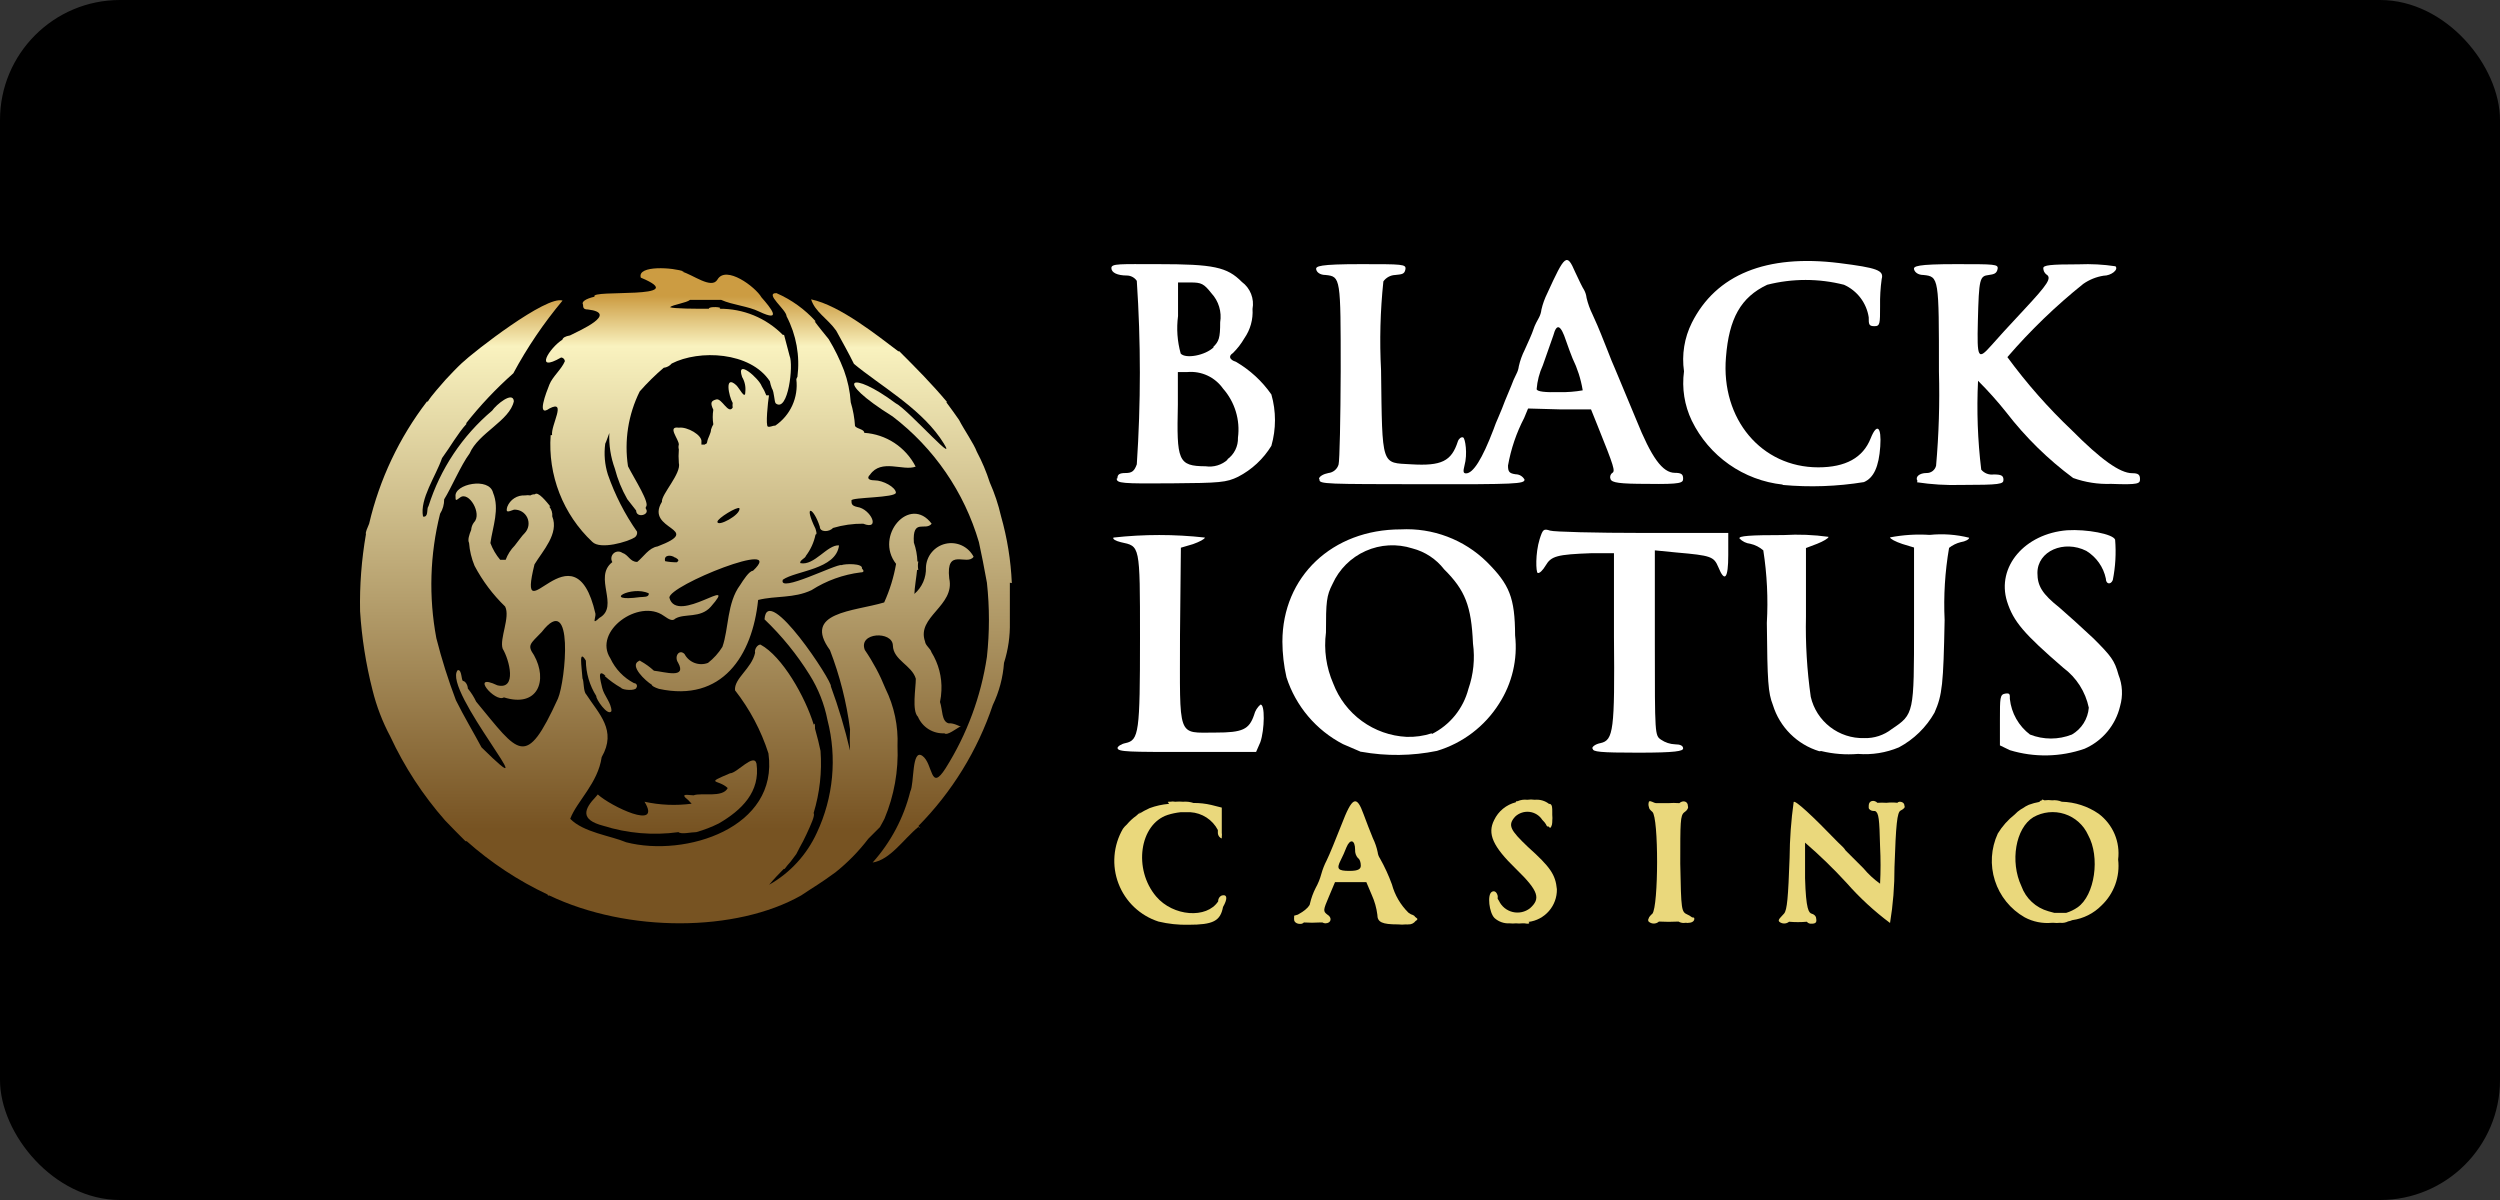 <svg width="125" height="60" viewBox="0 0 125 60" fill="none" xmlns="http://www.w3.org/2000/svg">
<rect x="0" y="0" width="125" height="60" fill="#333333" stroke="none"/>
<rect width="125" height="60" rx="6" fill="black"/>
<path d="M68.04 37.589L67.151 37.207C65.805 36.509 64.789 35.308 64.324 33.865C64.191 33.282 64.123 32.685 64.12 32.087C64.12 28.825 66.618 26.469 70.04 26.469C70.831 26.428 71.621 26.551 72.362 26.831C73.103 27.111 73.777 27.541 74.342 28.096C75.471 29.225 75.747 29.874 75.755 31.767C75.89 32.963 75.607 34.169 74.956 35.18C74.238 36.319 73.133 37.159 71.844 37.545C70.599 37.799 69.317 37.814 68.067 37.589H68.04ZM71.596 36.7C72.042 36.477 72.436 36.161 72.75 35.773C73.064 35.385 73.292 34.934 73.418 34.452C73.674 33.722 73.753 32.942 73.649 32.176C73.569 30.3 73.258 29.509 72.209 28.469C71.81 27.952 71.25 27.583 70.618 27.42C69.85 27.175 69.019 27.22 68.283 27.548C67.547 27.876 66.957 28.463 66.627 29.198C66.324 29.785 66.298 30.087 66.298 31.625C66.186 32.492 66.312 33.374 66.662 34.176C66.948 34.928 67.446 35.581 68.096 36.054C68.747 36.528 69.521 36.802 70.324 36.843C70.752 36.858 71.18 36.798 71.587 36.665L71.596 36.7Z" fill="white"/>
<path d="M90.965 37.562C90.418 37.396 89.921 37.098 89.517 36.696C89.112 36.293 88.813 35.797 88.645 35.251C88.405 34.638 88.369 34.087 88.342 31.145C88.411 29.933 88.352 28.717 88.165 27.518C87.979 27.356 87.756 27.243 87.516 27.189C87.309 27.166 87.118 27.072 86.973 26.922C86.929 26.798 87.471 26.753 89.187 26.753C89.935 26.709 90.685 26.739 91.427 26.842C91.427 26.913 91.169 27.065 90.858 27.189L90.298 27.402V30.834C90.269 32.174 90.349 33.515 90.538 34.842C90.677 35.441 91.018 35.973 91.504 36.348C91.99 36.724 92.591 36.921 93.205 36.905C93.706 36.922 94.197 36.761 94.591 36.451C95.702 35.705 95.702 35.687 95.702 31.26V27.376L95.116 27.198C94.769 27.082 94.502 26.94 94.502 26.869C95.155 26.744 95.821 26.702 96.485 26.745C97.146 26.677 97.813 26.725 98.458 26.887C98.458 26.967 98.271 27.073 98.031 27.109C97.821 27.162 97.624 27.259 97.454 27.393C97.249 28.585 97.174 29.795 97.231 31.002C97.169 34.22 97.116 34.745 96.725 35.633C96.309 36.368 95.692 36.97 94.947 37.367C94.301 37.638 93.6 37.751 92.902 37.696C92.285 37.747 91.664 37.699 91.062 37.553L90.965 37.562Z" fill="white"/>
<path d="M100.493 37.509L99.996 37.269V35.998C99.996 34.896 99.996 34.727 100.253 34.682C100.511 34.638 100.493 34.727 100.493 34.949C100.531 35.298 100.639 35.636 100.812 35.942C100.985 36.247 101.218 36.514 101.498 36.727C102.172 36.993 102.922 36.993 103.596 36.727C103.834 36.588 104.036 36.394 104.183 36.16C104.33 35.926 104.418 35.66 104.44 35.385C104.274 34.588 103.822 33.879 103.169 33.393C101.196 31.687 100.671 31.082 100.351 30.069C99.818 28.336 101.24 26.682 103.356 26.513C104.333 26.451 105.658 26.7 105.756 26.985C105.812 27.659 105.773 28.338 105.64 29.002C105.542 29.251 105.293 29.216 105.293 28.931C105.234 28.645 105.116 28.375 104.948 28.137C104.78 27.898 104.565 27.697 104.316 27.544C103.204 26.985 101.871 27.544 101.871 28.647C101.871 29.296 102.111 29.696 102.973 30.38C103.338 30.691 104.102 31.385 104.671 31.918C105.56 32.807 105.729 33.02 105.925 33.74C106.125 34.238 106.154 34.789 106.005 35.305C105.895 35.774 105.677 36.212 105.368 36.582C105.06 36.952 104.669 37.245 104.227 37.438C103.021 37.856 101.714 37.881 100.493 37.509Z" fill="white"/>
<path d="M55.871 37.42C55.871 37.322 56.057 37.198 56.28 37.154C56.946 37.011 57 36.62 57 31.9C57 27.18 57 27.323 56.04 27.109C55.782 27.047 55.613 26.949 55.675 26.878C57.194 26.709 58.726 26.709 60.244 26.878C60.244 26.949 59.977 27.091 59.649 27.207L59.044 27.385L59 31.767C59 36.985 58.831 36.629 60.778 36.629C62.129 36.629 62.458 36.478 62.706 35.74C62.756 35.544 62.865 35.367 63.017 35.234C63.258 35.163 63.231 36.496 63.017 37.109L62.804 37.598H59.346C56.502 37.598 55.88 37.598 55.88 37.403L55.871 37.42Z" fill="white"/>
<path d="M79.613 37.42C79.613 37.322 79.791 37.198 80.031 37.154C80.671 37.011 80.742 36.514 80.698 31.82V27.66H79.569C77.862 27.722 77.56 27.802 77.284 28.273C77.142 28.514 76.973 28.682 76.884 28.647C76.796 28.611 76.76 27.678 76.982 26.958C77.142 26.46 77.178 26.425 77.507 26.531C77.702 26.593 79.791 26.647 82.147 26.647H86.413V27.749C86.413 28.931 86.236 29.145 85.915 28.354C85.693 27.829 85.56 27.776 83.827 27.625L82.742 27.518V32.176C82.742 36.763 82.742 36.771 83.053 36.985C83.261 37.127 83.504 37.207 83.755 37.216C84.013 37.216 84.156 37.287 84.156 37.42C84.156 37.554 83.809 37.634 81.898 37.634C79.987 37.634 79.64 37.589 79.64 37.438L79.613 37.42Z" fill="white"/>
<path d="M89.133 24.229C88.168 24.124 87.245 23.777 86.451 23.219C85.657 22.661 85.017 21.91 84.591 21.038C84.222 20.27 84.086 19.411 84.2 18.567C84.081 17.737 84.217 16.89 84.591 16.14C85.8 13.731 88.316 12.7 91.96 13.153C93.862 13.393 94.209 13.518 94.084 13.953C94.022 14.398 93.996 14.847 94.004 15.296C94.004 16.184 94.004 16.309 93.72 16.309C93.436 16.309 93.436 16.211 93.436 15.864C93.382 15.512 93.241 15.178 93.025 14.894C92.809 14.61 92.525 14.384 92.2 14.238C90.94 13.918 89.62 13.918 88.36 14.238C87.044 14.86 86.449 15.918 86.298 17.865C86.04 20.958 88.076 23.367 90.911 23.367C92.28 23.367 93.151 22.887 93.533 21.918C93.844 21.136 94.084 21.322 94.013 22.327C93.942 23.331 93.693 23.891 93.195 24.105C91.853 24.323 90.488 24.371 89.133 24.247V24.229Z" fill="white"/>
<path d="M55.871 23.918C55.871 23.723 55.969 23.651 56.28 23.651C56.591 23.651 56.715 23.562 56.84 23.216C57.044 20.162 57.044 17.097 56.84 14.043C56.786 13.962 56.713 13.896 56.628 13.85C56.543 13.803 56.448 13.778 56.351 13.776C55.871 13.776 55.569 13.634 55.569 13.402C55.569 13.171 56.004 13.207 57.898 13.207C60.68 13.207 61.355 13.349 62.093 14.096C62.3 14.248 62.459 14.456 62.554 14.695C62.648 14.934 62.673 15.194 62.626 15.447C62.661 15.968 62.517 16.486 62.218 16.914C62.062 17.184 61.87 17.432 61.649 17.651C61.409 17.802 61.471 17.989 61.791 18.087C62.496 18.496 63.103 19.054 63.569 19.723C63.809 20.562 63.809 21.452 63.569 22.291C63.166 22.949 62.592 23.484 61.906 23.838C61.32 24.122 61.017 24.149 58.555 24.167C56.093 24.185 55.835 24.167 55.835 23.927L55.871 23.918ZM61.355 22.976C61.53 22.853 61.67 22.689 61.765 22.498C61.86 22.307 61.905 22.096 61.898 21.883C61.956 21.444 61.919 20.998 61.79 20.575C61.662 20.152 61.444 19.761 61.151 19.429C60.953 19.148 60.684 18.923 60.373 18.778C60.06 18.633 59.716 18.573 59.373 18.602H58.893V20.229C58.831 23.038 58.893 23.305 60.28 23.314C60.478 23.343 60.681 23.329 60.873 23.27C61.066 23.212 61.242 23.111 61.391 22.976H61.355ZM60.653 17.358C60.946 17.074 61.009 16.905 61.009 16.114C61.051 15.855 61.034 15.59 60.958 15.339C60.883 15.088 60.751 14.857 60.573 14.665C60.191 14.185 60.075 14.123 59.524 14.123H58.902V15.803C58.819 16.43 58.865 17.068 59.035 17.678C59.275 17.954 60.262 17.776 60.689 17.358H60.653Z" fill="white"/>
<path d="M65.951 23.945C65.951 23.82 66.182 23.696 66.422 23.651C66.539 23.638 66.65 23.591 66.74 23.515C66.83 23.439 66.896 23.338 66.929 23.225C66.982 23.029 67.026 20.922 67.035 18.558C67.035 13.873 67.035 13.829 66.28 13.749C66.004 13.749 65.835 13.616 65.809 13.465C65.782 13.313 65.951 13.207 68.04 13.207C70.129 13.207 70.315 13.207 70.271 13.465C70.227 13.722 70.075 13.713 69.764 13.749C69.647 13.753 69.532 13.784 69.429 13.84C69.326 13.895 69.237 13.974 69.169 14.069C69.013 15.545 68.974 17.031 69.053 18.514C69.115 23.385 69.053 23.127 70.564 23.216C72.075 23.305 72.573 23.065 72.893 22.069C72.938 21.936 73.062 21.829 73.16 21.874C73.258 21.918 73.391 22.683 73.222 23.287C73.151 23.571 73.16 23.669 73.302 23.669C73.658 23.669 74.111 22.949 74.671 21.483C74.724 21.323 74.84 21.029 74.938 20.816C75.035 20.602 75.169 20.256 75.249 20.043L75.56 19.296C75.633 19.092 75.719 18.893 75.818 18.7C75.883 18.579 75.925 18.446 75.942 18.309C76.006 18.026 76.105 17.751 76.236 17.491C76.404 17.118 76.609 16.674 76.671 16.469C76.733 16.265 76.876 16.007 76.947 15.882C77.013 15.758 77.055 15.623 77.071 15.482C77.136 15.199 77.235 14.925 77.364 14.665C78.253 12.718 78.342 12.638 78.76 13.607C78.929 13.971 79.133 14.398 79.204 14.496C79.271 14.62 79.313 14.756 79.329 14.896C79.396 15.178 79.494 15.453 79.622 15.713C79.791 16.078 79.978 16.514 80.049 16.7C80.316 17.358 80.458 17.731 80.582 18.042C80.653 18.211 80.813 18.576 80.92 18.842C81.027 19.109 81.427 20.069 81.809 20.976C82.573 22.878 83.124 23.642 83.747 23.642C84.067 23.642 84.156 23.714 84.156 23.927C84.156 24.14 84.084 24.22 82.378 24.194C80.947 24.194 80.6 24.131 80.529 23.962C80.505 23.909 80.5 23.849 80.514 23.793C80.529 23.736 80.562 23.686 80.609 23.651C80.769 23.554 80.724 23.385 79.862 21.242L79.551 20.469H77.987L76.404 20.425L76.209 20.896C75.82 21.644 75.547 22.448 75.4 23.278C75.4 23.598 75.471 23.669 75.782 23.714C75.873 23.714 75.963 23.739 76.041 23.786C76.119 23.833 76.183 23.9 76.227 23.98C76.227 24.194 75.8 24.22 71.098 24.211C66.395 24.203 65.933 24.211 65.978 23.98L65.951 23.945ZM79.133 19.5C79.042 18.951 78.871 18.418 78.627 17.918C78.555 17.758 78.413 17.349 78.298 17.029C78.04 16.247 77.835 16.14 77.667 16.771C77.578 17.029 77.356 17.66 77.142 18.265C76.969 18.643 76.864 19.049 76.831 19.465C76.876 19.58 77.24 19.625 77.987 19.607C78.371 19.615 78.755 19.585 79.133 19.518V19.5Z" fill="white"/>
<path d="M95.871 24.043C95.747 23.847 95.969 23.651 96.324 23.651C96.434 23.655 96.541 23.62 96.629 23.554C96.716 23.488 96.778 23.393 96.804 23.287C96.942 21.724 96.99 20.154 96.947 18.585C96.947 13.883 96.947 13.829 96.173 13.749C95.907 13.749 95.738 13.616 95.702 13.465C95.667 13.314 95.835 13.207 97.791 13.207C99.747 13.207 99.924 13.207 99.88 13.447C99.835 13.687 99.684 13.714 99.444 13.749C98.982 13.803 98.947 13.918 98.893 16.069C98.849 17.909 98.893 18.034 99.569 17.269C99.782 17.02 100.52 16.211 101.196 15.491C102.404 14.194 102.609 13.891 102.307 13.714C102.263 13.676 102.228 13.63 102.203 13.578C102.179 13.526 102.166 13.469 102.164 13.411C102.164 13.26 102.493 13.216 103.942 13.216C104.554 13.19 105.168 13.222 105.773 13.314C105.942 13.482 105.56 13.785 105.178 13.785C104.813 13.843 104.467 13.983 104.164 14.194C102.789 15.295 101.519 16.521 100.369 17.856C101.333 19.171 102.413 20.396 103.596 21.518C105.036 22.967 105.996 23.66 106.609 23.66C106.911 23.66 107 23.731 107 23.954C107 24.176 106.947 24.247 105.56 24.194C104.913 24.218 104.267 24.118 103.658 23.9C102.398 22.966 101.273 21.862 100.316 20.62C99.875 20.066 99.403 19.538 98.902 19.038C98.83 20.521 98.883 22.008 99.062 23.483C99.137 23.572 99.233 23.641 99.342 23.683C99.451 23.725 99.569 23.739 99.684 23.723C100.058 23.723 100.173 23.776 100.173 23.989C100.173 24.203 100.031 24.247 98.04 24.247C97.308 24.268 96.577 24.223 95.853 24.114L95.871 24.043Z" fill="white"/>
<path d="M84.573 45.847C84.514 45.8 84.448 45.761 84.378 45.731C84.067 45.589 84.058 45.536 84.013 43.189C84.013 41.1 84.013 40.78 84.209 40.62C84.254 40.589 84.296 40.553 84.333 40.514C84.396 40.434 84.422 40.371 84.396 40.309C84.396 40.042 84.129 40.007 83.969 40.158C83.78 40.143 83.589 40.143 83.4 40.158C83.16 40.158 82.965 40.158 82.822 40.158C82.68 40.158 82.529 40.007 82.449 40.078C82.414 40.17 82.414 40.271 82.449 40.363C82.449 40.425 82.502 40.496 82.618 40.594C82.938 40.86 82.929 45.314 82.618 45.687C82.575 45.721 82.536 45.76 82.502 45.803C82.467 45.837 82.443 45.88 82.431 45.927C82.416 45.949 82.408 45.976 82.408 46.003C82.408 46.03 82.416 46.056 82.431 46.078C82.502 46.142 82.594 46.178 82.689 46.178C82.784 46.178 82.876 46.142 82.947 46.078C83.272 46.096 83.599 46.096 83.924 46.078C84.029 46.14 84.152 46.163 84.271 46.14H84.316C84.353 46.151 84.393 46.151 84.431 46.14C84.591 46.14 84.716 46.06 84.716 45.945C84.716 45.829 84.636 45.909 84.573 45.847Z" fill="#EAD87C"/>
<path d="M61.204 44.763H61.151C61.062 44.763 60.947 44.843 60.911 45.003C60.912 45.023 60.912 45.044 60.911 45.065C60.333 45.954 58.653 45.82 57.809 44.825C56.653 43.465 56.973 41.207 58.386 40.745C58.595 40.679 58.809 40.635 59.026 40.611H59.524C59.81 40.629 60.086 40.721 60.325 40.876C60.565 41.032 60.761 41.247 60.893 41.5V41.545C60.889 41.577 60.889 41.61 60.893 41.643C60.893 41.794 61.018 41.918 61.089 41.918C61.089 41.918 61.089 41.918 61.089 41.838C61.1 41.773 61.1 41.707 61.089 41.643C61.089 41.643 61.089 41.643 61.089 41.589C61.089 41.536 61.089 41.314 61.089 41.145V40.38L60.564 40.247C60.273 40.179 59.974 40.146 59.675 40.149C59.507 40.093 59.328 40.072 59.151 40.087C59.021 40.075 58.89 40.075 58.76 40.087C58.678 40.07 58.593 40.07 58.511 40.087C58.386 40.087 58.36 40.087 58.431 40.149C58.502 40.212 58.431 40.149 58.431 40.194C58.106 40.223 57.786 40.294 57.48 40.407C57.292 40.492 57.111 40.59 56.938 40.7L57.062 40.567L56.813 40.789C56.638 40.913 56.48 41.06 56.342 41.225C56.269 41.288 56.203 41.36 56.147 41.438C55.907 41.85 55.763 42.311 55.725 42.786C55.686 43.261 55.755 43.738 55.926 44.183C56.096 44.628 56.364 45.03 56.71 45.358C57.056 45.685 57.471 45.932 57.924 46.078C58.413 46.195 58.915 46.249 59.418 46.238C60.662 46.238 61.018 46.051 61.151 45.349C61.382 44.949 61.338 44.772 61.204 44.763Z" fill="#EAD87C"/>
<path d="M70.76 45.847C70.76 45.847 70.76 45.847 70.707 45.785C70.657 45.754 70.603 45.73 70.547 45.714L70.422 45.634C70.026 45.244 69.741 44.756 69.596 44.22C69.433 43.772 69.234 43.338 69 42.923C68.936 42.83 68.896 42.723 68.884 42.611C68.834 42.368 68.753 42.133 68.644 41.909C68.52 41.598 68.307 41.074 68.182 40.718C67.827 39.731 67.613 39.829 67.071 41.243C66.796 41.936 66.475 42.736 66.333 43.02C66.221 43.236 66.132 43.462 66.067 43.696C66.001 43.941 65.906 44.177 65.782 44.398C65.656 44.647 65.561 44.909 65.498 45.18C65.498 45.278 65.329 45.456 65.115 45.598L64.893 45.731L64.707 45.785C64.707 45.785 64.707 45.785 64.707 45.865C64.702 45.906 64.702 45.948 64.707 45.989C64.707 46.096 64.831 46.194 64.991 46.194C65.028 46.199 65.066 46.195 65.102 46.182C65.137 46.17 65.169 46.15 65.195 46.123C65.465 46.14 65.735 46.14 66.004 46.123H66.12C66.163 46.148 66.212 46.163 66.262 46.167C66.573 46.167 66.618 45.874 66.369 45.731C66.147 45.563 66.156 45.509 66.44 44.843L66.751 44.105H68.316L68.591 44.754C68.731 45.064 68.824 45.394 68.867 45.731C68.867 46.114 69.107 46.22 69.898 46.22C70.034 46.234 70.171 46.234 70.307 46.22C70.339 46.228 70.372 46.228 70.404 46.22C70.476 46.226 70.547 46.213 70.613 46.184C70.678 46.154 70.735 46.109 70.778 46.051C70.867 45.998 70.893 45.954 70.849 45.918L70.76 45.847ZM67.48 43.545C66.893 43.545 66.813 43.447 67.035 43.011C67.141 42.803 67.236 42.59 67.32 42.371C67.507 41.918 67.755 41.989 67.755 42.487C67.746 42.64 67.797 42.79 67.898 42.905C67.987 42.949 68.04 43.118 68.04 43.278C68.04 43.438 67.942 43.545 67.48 43.545Z" fill="#EAD87C"/>
<path d="M76.395 42.345C75.507 41.5 75.373 41.26 75.755 40.834C75.85 40.743 75.963 40.675 76.088 40.634C76.212 40.592 76.343 40.579 76.473 40.594C76.603 40.609 76.728 40.653 76.839 40.722C76.95 40.791 77.044 40.884 77.115 40.994L77.222 41.109C77.249 41.14 77.272 41.172 77.293 41.207C77.338 41.305 77.364 41.34 77.4 41.323C77.435 41.305 77.48 41.394 77.507 41.394C77.533 41.394 77.613 41.269 77.613 41.109C77.613 41.109 77.613 41.109 77.613 41.056C77.624 40.953 77.624 40.848 77.613 40.745C77.618 40.692 77.618 40.638 77.613 40.585C77.613 40.407 77.613 40.247 77.515 40.203C77.418 40.158 77.515 40.203 77.462 40.203C77.259 40.04 77.001 39.964 76.742 39.989C76.615 39.97 76.487 39.97 76.36 39.989C76.196 39.968 76.03 39.993 75.88 40.06C75.827 40.06 75.791 40.06 75.791 40.114C75.556 40.173 75.337 40.283 75.149 40.437C74.962 40.59 74.811 40.784 74.707 41.003C74.36 41.687 74.635 42.318 75.8 43.447C76.964 44.576 77.026 44.94 76.502 45.411C76.381 45.506 76.24 45.572 76.09 45.605C75.939 45.638 75.784 45.636 75.634 45.6C75.485 45.564 75.345 45.495 75.226 45.398C75.107 45.3 75.011 45.178 74.947 45.038L74.884 44.94C74.882 44.923 74.882 44.905 74.884 44.887C74.889 44.855 74.889 44.822 74.884 44.789C74.831 44.576 74.698 44.523 74.591 44.594C74.351 44.727 74.458 45.634 74.724 45.9C74.827 45.994 74.948 46.065 75.079 46.111C75.211 46.157 75.35 46.176 75.489 46.167C75.592 46.179 75.697 46.179 75.8 46.167C75.9 46.179 76.002 46.179 76.102 46.167H76.227C76.431 46.212 76.529 46.167 76.422 46.096C76.82 46.048 77.185 45.854 77.448 45.551C77.71 45.249 77.852 44.861 77.844 44.46C77.773 43.731 77.524 43.358 76.395 42.345Z" fill="#EAD87C"/>
<path d="M95.222 40.291C95.222 40.185 95.151 40.087 94.973 40.087C94.953 40.088 94.933 40.093 94.915 40.103C94.896 40.112 94.88 40.125 94.867 40.14C94.686 40.12 94.505 40.12 94.324 40.14C94.174 40.13 94.022 40.13 93.871 40.14C93.711 39.98 93.436 40.016 93.436 40.282C93.436 40.282 93.436 40.354 93.436 40.398C93.436 40.443 93.524 40.549 93.693 40.549H93.755C93.942 40.647 93.969 40.931 94.004 42.327C94.036 42.946 94.036 43.566 94.004 44.185C93.694 43.964 93.413 43.704 93.169 43.411L92.28 42.523C92.238 42.454 92.187 42.391 92.129 42.336L91.898 42.114C90.609 40.78 89.773 40.007 89.684 40.096C89.555 41.021 89.487 41.953 89.48 42.887C89.409 44.878 89.356 45.5 89.204 45.678C89.053 45.856 88.867 45.989 88.964 46.087C89.033 46.144 89.12 46.175 89.209 46.175C89.298 46.175 89.385 46.144 89.453 46.087C89.749 46.113 90.046 46.113 90.342 46.087C90.369 46.122 90.405 46.149 90.445 46.166C90.486 46.183 90.53 46.19 90.573 46.185C90.778 46.185 90.84 46.123 90.813 45.954C90.813 45.838 90.742 45.731 90.591 45.687C90.44 45.643 90.298 45.491 90.253 43.909C90.253 42.958 90.253 42.131 90.253 42.131C90.986 42.763 91.68 43.437 92.333 44.149C92.985 44.89 93.712 45.56 94.502 46.149C94.654 45.227 94.728 44.293 94.724 43.358C94.796 41.216 94.858 40.62 95.027 40.531C95.195 40.443 95.267 40.371 95.222 40.291Z" fill="#EAD87C"/>
<path d="M105.08 45.269C105.387 44.978 105.621 44.618 105.765 44.22C105.908 43.822 105.957 43.396 105.907 42.976C105.961 42.544 105.9 42.104 105.73 41.703C105.56 41.302 105.286 40.953 104.938 40.691C104.393 40.314 103.751 40.104 103.089 40.087C102.938 40.022 102.772 39.997 102.609 40.016C102.482 39.998 102.353 39.998 102.227 40.016C102.111 39.971 102.075 39.962 102.102 40.016C102.075 40.017 102.048 40.025 102.025 40.039C102.002 40.053 101.982 40.072 101.969 40.096C101.79 40.127 101.615 40.175 101.444 40.238C101.334 40.286 101.23 40.345 101.133 40.416C101.133 40.416 100.929 40.514 100.733 40.727C100.397 40.991 100.111 41.313 99.889 41.678C99.548 42.417 99.497 43.257 99.746 44.032C99.994 44.807 100.524 45.461 101.231 45.865C101.65 46.09 102.126 46.186 102.6 46.14H102.68C102.786 46.153 102.894 46.153 103 46.14C103.14 46.158 103.283 46.134 103.409 46.069C103.479 46.058 103.548 46.037 103.613 46.007C104.17 45.93 104.686 45.671 105.08 45.269ZM101.071 44.309C100.493 43.083 100.778 41.403 101.667 40.86C101.902 40.726 102.163 40.643 102.432 40.615C102.702 40.587 102.974 40.616 103.232 40.7C103.49 40.784 103.727 40.92 103.929 41.101C104.131 41.282 104.293 41.502 104.404 41.749C105.018 42.851 104.742 44.763 103.88 45.367C103.706 45.487 103.514 45.581 103.311 45.643H102.715L102.422 45.563C102.113 45.477 101.829 45.319 101.594 45.101C101.358 44.883 101.179 44.611 101.071 44.309Z" fill="#EAD87C"/>
<path d="M28.119 16.985C27.462 17.402 26.688 18.665 28.057 17.874C28.105 17.878 28.151 17.898 28.185 17.933C28.219 17.967 28.24 18.012 28.244 18.06C28.075 18.469 27.631 18.825 27.471 19.225C27.311 19.625 26.813 20.896 27.471 20.425C28.36 19.962 27.533 21.26 27.604 21.758H27.533C27.462 22.746 27.611 23.737 27.971 24.659C28.331 25.582 28.892 26.413 29.613 27.091C30.013 27.5 31.391 27.091 31.737 26.869C31.782 26.838 31.816 26.794 31.837 26.744C31.857 26.693 31.863 26.638 31.853 26.585C31.238 25.705 30.748 24.745 30.395 23.731C30.237 23.232 30.192 22.704 30.262 22.185C30.315 22.087 30.422 21.758 30.466 21.651C30.44 22.256 30.534 22.86 30.742 23.429C30.88 23.964 31.09 24.478 31.364 24.958L31.808 25.527C31.808 25.927 32.529 25.749 32.288 25.429C32.288 25.429 32.288 25.376 32.288 25.349C32.529 25.189 31.729 23.962 31.4 23.314C31.206 22.035 31.411 20.729 31.986 19.571C32.357 19.149 32.758 18.753 33.186 18.389C33.342 18.372 33.485 18.295 33.586 18.176C34.955 17.474 37.515 17.58 38.493 19.065C38.515 19.183 38.548 19.299 38.591 19.411C38.724 19.607 38.706 20.114 38.795 20.176C39.408 20.629 39.684 18.247 39.48 17.794C39.426 17.562 39.266 17.002 39.204 16.745H39.142C38.728 16.325 38.233 15.993 37.688 15.768C37.143 15.544 36.558 15.432 35.968 15.438C36.209 15.349 35.408 15.305 35.444 15.438C34.822 15.438 33.666 15.438 33.497 15.358C33.666 15.225 34.324 15.145 34.502 14.993H36.057C36.626 15.251 37.408 15.305 37.96 15.58C39.142 16.14 38.537 15.393 38.075 14.869C37.773 14.345 36.297 13.242 35.871 13.98C35.577 14.478 34.635 13.722 34.093 13.58H34.209C33.693 13.376 31.844 13.242 32.04 13.882C34.706 14.993 29.435 14.451 29.728 14.834C29.275 14.94 29.062 15.091 29.151 15.233C29.151 15.402 29.195 15.473 29.391 15.473C30.964 15.66 28.973 16.531 28.502 16.771C28.253 16.816 28.146 16.887 28.119 16.985Z" fill="url(#paint0_linear_2351_1995)"/>
<path d="M37.826 38.185C37.702 37.625 36.849 38.665 36.502 38.665C35.204 39.216 35.906 38.949 36.386 39.402C36.137 39.909 35.053 39.616 34.68 39.767C34.457 39.767 33.933 39.633 34.404 39.998L34.582 40.185C33.797 40.289 33 40.256 32.226 40.087C33.115 41.553 30.529 40.309 29.889 39.722L29.8 39.829C29.186 40.469 29.009 40.985 30.155 41.287C31.372 41.671 32.66 41.78 33.924 41.607C34.066 41.731 34.555 41.607 34.813 41.607C35.202 41.498 35.58 41.352 35.942 41.171C37.089 40.505 38.022 39.589 37.826 38.185Z" fill="url(#paint1_linear_2351_1995)"/>
<path d="M50.591 29.154C50.542 28.019 50.36 26.894 50.049 25.802C49.917 25.226 49.729 24.663 49.489 24.122C49.319 23.591 49.102 23.077 48.84 22.585C48.697 22.194 48.191 21.465 47.951 20.994C47.728 20.674 47.613 20.514 47.311 20.105H47.355C46.564 19.162 45.817 18.416 44.964 17.562H44.911C43.915 16.816 42.004 15.269 40.555 14.967C40.76 15.607 41.364 15.909 41.809 16.531C42.102 17.065 42.44 17.669 42.697 18.194C43.995 19.269 45.889 20.327 46.991 21.873C48.271 23.74 45.426 20.478 44.777 20.158C42.564 18.505 41.577 18.913 44.635 20.825C46.704 22.407 48.215 24.609 48.946 27.109C49.035 27.491 49.249 28.585 49.346 29.136C49.48 30.368 49.48 31.61 49.346 32.843C49.051 34.82 48.349 36.715 47.284 38.407C46.502 39.642 46.662 38.176 46.12 37.794C45.577 37.411 45.72 39.189 45.515 39.571C45.186 40.892 44.539 42.113 43.631 43.127C44.52 42.985 45.169 41.962 45.915 41.349C46.031 41.411 46.066 41.42 45.915 41.305C47.601 39.597 48.875 37.526 49.64 35.251C49.958 34.591 50.148 33.876 50.2 33.145C50.41 32.487 50.509 31.799 50.493 31.109C50.493 30.7 50.493 29.509 50.493 29.136L50.591 29.154Z" fill="url(#paint2_linear_2351_1995)"/>
<path d="M43.995 41.358C44.084 41.198 44.164 41.056 44.226 40.931C44.707 39.782 44.928 38.541 44.875 37.296C44.918 36.303 44.71 35.316 44.271 34.425C43.999 33.746 43.653 33.099 43.24 32.496C42.902 31.607 44.626 31.536 44.644 32.274C44.662 33.011 45.595 33.26 45.791 33.936C45.791 34.407 45.586 35.536 45.897 35.838C46.007 36.095 46.192 36.312 46.429 36.46C46.666 36.608 46.943 36.68 47.222 36.665C47.364 36.798 47.809 36.425 48.049 36.309H47.977C47.977 36.309 47.657 36.14 47.435 36.167C47.071 36.078 47.133 35.483 47 35.1C47.04 34.91 47.064 34.717 47.071 34.523C47.102 33.85 46.928 33.184 46.573 32.611C46.529 32.434 46.271 32.274 46.253 32.078C45.809 30.834 47.764 30.3 47.462 28.922C47.284 27.34 48.351 28.318 48.68 27.838C48.551 27.59 48.345 27.392 48.092 27.274C47.84 27.157 47.555 27.126 47.283 27.187C47.011 27.248 46.767 27.397 46.589 27.611C46.41 27.826 46.308 28.093 46.297 28.371C46.307 28.621 46.26 28.87 46.16 29.1C46.06 29.329 45.909 29.533 45.72 29.696C45.72 29.438 45.835 28.754 45.853 28.496H45.915C45.889 28.358 45.889 28.216 45.915 28.078H45.871C45.86 27.754 45.8 27.433 45.693 27.127C45.613 25.883 46.28 26.576 46.582 26.185C45.489 24.727 43.702 26.798 44.804 28.194C44.688 28.859 44.488 29.507 44.209 30.122C42.688 30.576 40.111 30.602 41.497 32.505C41.99 33.781 42.327 35.112 42.502 36.469C42.483 36.822 42.483 37.175 42.502 37.527C42.248 36.439 41.928 35.367 41.542 34.318C41.666 34.14 38.351 29.082 38.226 30.967C39.093 31.796 39.852 32.73 40.484 33.749C40.916 34.438 41.217 35.2 41.373 35.998C41.859 37.884 41.671 39.881 40.84 41.643C40.339 42.737 39.505 43.645 38.457 44.238C38.653 43.998 38.973 43.66 39.186 43.447H39.231C39.321 43.323 39.419 43.204 39.524 43.092L39.817 42.7C39.871 42.594 40.093 42.158 40.155 42.06C40.155 42.06 40.306 41.74 40.324 41.714C40.537 41.252 40.769 40.754 40.68 40.656C40.986 39.649 41.104 38.594 41.026 37.545C40.973 37.269 40.866 36.843 40.751 36.434C40.751 36.362 40.751 36.06 40.688 36.238C40.262 34.843 39.115 32.816 38.022 32.229C37.862 32.229 37.711 32.478 37.755 32.638C37.586 33.429 36.697 33.918 36.751 34.514C37.489 35.459 38.055 36.527 38.422 37.669C38.946 41.394 34.28 42.878 31.311 42.114C30.537 41.785 29.177 41.625 28.511 40.94C28.849 40.051 29.897 39.163 30.084 37.856C30.857 36.514 29.942 35.696 29.311 34.718C29.16 34.567 29.204 34.069 29.124 33.918C29.08 33.296 28.928 32.425 29.293 33.029C29.299 33.659 29.481 34.275 29.817 34.807C29.773 34.922 30.395 35.847 30.573 35.554C30.573 35.145 30.2 34.78 30.111 34.398C30.022 34.016 29.844 33.394 30.28 33.794H30.226C30.48 34.021 30.757 34.221 31.053 34.389C31.133 34.514 31.782 34.549 31.817 34.389C31.834 34.368 31.845 34.342 31.848 34.315C31.851 34.288 31.846 34.261 31.834 34.237C31.822 34.212 31.803 34.192 31.779 34.178C31.756 34.164 31.729 34.157 31.702 34.158C31.183 33.887 30.767 33.453 30.52 32.922C29.631 31.554 31.96 29.909 33.186 30.789C33.497 31.011 33.64 31.056 33.764 30.931C34.226 30.656 35.017 30.931 35.542 30.336C37 28.665 33.844 31.269 33.471 29.891C33.391 29.287 39.417 26.878 37.648 28.54C37.462 28.54 37.16 29.011 37.008 29.251C36.342 30.14 36.44 31.447 36.12 32.345C35.929 32.652 35.685 32.923 35.4 33.145C35.184 33.228 34.945 33.228 34.728 33.146C34.512 33.064 34.333 32.906 34.226 32.7C33.96 32.434 33.693 32.825 33.906 33.136C34.36 33.954 33.222 33.589 32.697 33.536C32.495 33.35 32.271 33.189 32.031 33.056C32.025 33.048 32.017 33.042 32.009 33.038C32.001 33.034 31.991 33.032 31.982 33.032C31.972 33.032 31.963 33.034 31.955 33.038C31.946 33.042 31.939 33.048 31.933 33.056C31.462 33.287 32.28 34.051 32.591 34.238C32.591 34.3 32.733 34.371 32.946 34.443C36.102 35.127 37.622 32.789 37.906 29.998C38.795 29.776 39.684 29.927 40.573 29.509C41.317 29.032 42.158 28.728 43.035 28.62C43.213 28.62 43.204 28.531 43.097 28.425C43.16 28.158 42.253 28.185 42.075 28.256C41.844 28.167 38.884 29.696 39.142 28.985C39.791 28.531 41.809 28.478 41.951 27.269C41.364 27.225 40.715 28.3 40.022 28.158C39.942 28.034 40.297 27.891 40.288 27.802C40.53 27.485 40.697 27.117 40.777 26.727C40.884 26.727 40.777 26.478 40.777 26.442C40.155 25.171 40.671 25.34 40.991 26.336C40.991 26.62 41.462 26.611 41.648 26.398C42.139 26.252 42.648 26.18 43.16 26.185C44.048 26.54 43.542 25.447 42.866 25.349C42.573 25.287 42.573 25.18 42.573 25.02C42.573 24.86 44.813 24.896 44.795 24.629C44.777 24.363 44.164 24.016 43.72 24.016C43.408 24.016 43.337 23.891 43.497 23.74C44.066 22.914 45.16 23.571 45.782 23.331C45.537 22.852 45.171 22.444 44.721 22.147C44.27 21.851 43.751 21.677 43.213 21.642C43.213 21.456 42.866 21.456 42.751 21.305C42.726 20.901 42.654 20.501 42.537 20.114C42.502 19.57 42.388 19.034 42.2 18.522C41.992 17.979 41.736 17.456 41.435 16.958C41.302 16.798 40.857 16.247 40.733 16.069H40.786C40.24 15.463 39.57 14.981 38.822 14.656C38.2 14.656 39.328 15.491 39.328 15.811C39.815 16.742 40.005 17.8 39.871 18.843C39.844 18.88 39.826 18.922 39.817 18.967C39.871 19.411 39.801 19.862 39.616 20.269C39.431 20.677 39.138 21.026 38.769 21.278C38.626 21.278 38.52 21.367 38.395 21.331C38.271 21.296 38.395 20.096 38.449 19.767H38.315C38.255 19.605 38.177 19.45 38.084 19.305C37.96 18.94 36.777 17.882 37.106 18.851C37.238 19.074 37.294 19.332 37.266 19.589C37.266 20.025 36.973 19.411 36.813 19.26C36.209 18.709 36.44 19.811 36.635 20.149C36.622 20.226 36.622 20.304 36.635 20.38C36.413 20.736 36.093 19.9 35.817 19.971C35.542 20.043 35.506 20.149 35.666 20.487C35.627 20.728 35.627 20.974 35.666 21.216C35.617 21.3 35.578 21.389 35.551 21.483C35.551 21.66 35.391 21.9 35.364 22.069C35.337 22.238 35.275 22.176 35.24 22.229H35.071C35.068 22.188 35.068 22.146 35.071 22.105C35.133 21.758 34.351 21.323 33.942 21.385C33.337 21.296 33.942 21.954 33.942 22.229C33.919 22.308 33.919 22.391 33.942 22.469C33.924 22.694 33.924 22.92 33.942 23.145C34.084 23.669 33.053 24.727 33.097 25.091C32.209 26.531 35.275 26.407 32.875 27.323C32.449 27.385 32.164 27.856 31.862 28.096C31.497 28.096 31.426 27.74 31.115 27.642C31.05 27.596 30.971 27.573 30.891 27.578C30.812 27.584 30.736 27.616 30.678 27.67C30.619 27.725 30.581 27.798 30.57 27.877C30.559 27.956 30.576 28.037 30.617 28.105C29.64 28.86 31 30.318 29.968 30.896C29.569 31.278 29.791 30.896 29.773 30.691C28.706 25.989 25.791 32.007 26.724 28.22C27.133 27.545 27.96 26.683 27.613 25.82C27.622 25.733 27.613 25.645 27.587 25.561C27.561 25.477 27.518 25.399 27.462 25.331H27.524C27.337 25.1 26.893 24.54 26.742 24.718C26.664 24.712 26.586 24.731 26.52 24.771C26.431 24.755 26.341 24.755 26.253 24.771C26.063 24.759 25.875 24.807 25.715 24.91C25.555 25.012 25.432 25.163 25.364 25.34C25.284 25.634 25.364 25.607 25.702 25.483C25.84 25.476 25.978 25.511 26.097 25.583C26.215 25.655 26.309 25.762 26.367 25.888C26.424 26.015 26.442 26.155 26.419 26.292C26.395 26.429 26.331 26.556 26.235 26.656C26.128 26.745 25.835 27.163 25.737 27.278C25.537 27.48 25.383 27.723 25.284 27.989H25.008C24.799 27.74 24.634 27.458 24.52 27.154C24.635 26.336 24.991 25.447 24.653 24.638C24.466 23.838 22.697 24.203 22.777 24.825C22.777 25.038 22.777 25.047 23 24.878C23.444 24.531 24.119 25.696 23.702 26.114C23.618 26.224 23.568 26.357 23.559 26.496C23.462 26.727 23.373 27.003 23.453 27.145C23.483 27.539 23.576 27.926 23.728 28.291C24.127 29.047 24.643 29.734 25.257 30.327C25.524 30.86 24.964 31.936 25.133 32.434C25.471 32.994 25.862 34.514 24.866 34.265C23.453 33.598 24.759 35.154 25.195 34.869C26.893 35.403 27.408 34.025 26.697 32.754C26.351 32.256 26.502 32.203 27.088 31.598C28.715 29.5 28.28 34.042 27.897 34.931C26.271 38.487 25.959 37.678 23.808 35.083C23.697 34.847 23.556 34.626 23.391 34.425C23.391 34.256 23.266 34.06 23.16 34.051C23.053 34.042 23.106 33.456 22.884 33.509C22.075 34.478 27.631 40.869 24.075 37.367C23.711 36.682 23.186 35.803 22.795 35.011C22.411 33.997 22.084 32.961 21.817 31.909C21.43 29.846 21.494 27.723 22.004 25.687C22.14 25.471 22.21 25.221 22.208 24.967C22.555 24.416 23.044 23.26 23.48 22.674C23.924 21.642 25.488 21.038 25.693 20.06C25.648 19.536 24.804 20.238 24.608 20.531C23.117 21.789 22.014 23.445 21.426 25.305C21.32 25.429 21.426 25.758 21.239 25.829H21.151C20.982 24.94 21.782 23.829 22.102 22.905C22.528 22.327 22.875 21.687 23.337 21.18H23.293C24.007 20.273 24.802 19.431 25.666 18.665C26.361 17.372 27.186 16.154 28.128 15.029C27.328 14.754 23.684 17.589 23.088 18.158C22.857 18.371 22.493 18.754 22.279 18.985C22.057 19.242 21.542 19.811 21.391 20.078H21.346C19.961 21.886 18.976 23.967 18.457 26.185C18.377 26.389 18.262 26.611 18.297 26.709C18.077 27.98 17.978 29.269 18.004 30.558C18.088 31.89 18.296 33.211 18.626 34.505C18.825 35.312 19.124 36.091 19.515 36.825C20.223 38.347 21.145 39.76 22.253 41.02C22.457 41.243 23.044 41.829 23.275 42.06H23.337C24.551 43.138 25.913 44.036 27.382 44.727C27.382 44.78 27.426 44.789 27.462 44.772C31.391 46.647 36.813 46.611 40.057 44.772C40.76 44.3 40.946 44.22 41.773 43.616C42.388 43.126 42.94 42.561 43.417 41.936L43.995 41.358ZM35.871 26.087C35.871 25.918 36.875 25.305 36.973 25.411C37.053 25.74 35.862 26.371 35.871 26.087ZM32.004 29.856C30.031 30.122 31.569 29.251 32.44 29.669C32.457 29.874 32.182 29.838 32.004 29.856ZM33.782 27.883C33.942 27.989 33.96 28.025 33.844 28.114C33.647 28.116 33.451 28.098 33.257 28.06C33.169 27.731 33.56 27.731 33.755 27.883H33.782Z" fill="url(#paint3_linear_2351_1995)"/>
<defs>
<linearGradient id="paint0_linear_2351_1995" x1="33.328" y1="12.931" x2="33.328" y2="44.22" gradientUnits="userSpaceOnUse">
<stop offset="0.06" stop-color="#CC9C42"/>
<stop offset="0.14" stop-color="#F9F2BF"/>
<stop offset="0.91" stop-color="#775322"/>
</linearGradient>
<linearGradient id="paint1_linear_2351_1995" x1="33.586" y1="13.171" x2="33.586" y2="44.274" gradientUnits="userSpaceOnUse">
<stop offset="0.06" stop-color="#CC9C42"/>
<stop offset="0.14" stop-color="#F9F2BF"/>
<stop offset="0.91" stop-color="#775322"/>
</linearGradient>
<linearGradient id="paint2_linear_2351_1995" x1="45.56" y1="13.011" x2="45.56" y2="44.256" gradientUnits="userSpaceOnUse">
<stop offset="0.06" stop-color="#CC9C42"/>
<stop offset="0.14" stop-color="#F9F2BF"/>
<stop offset="0.91" stop-color="#775322"/>
</linearGradient>
<linearGradient id="paint3_linear_2351_1995" x1="33.391" y1="12.922" x2="33.391" y2="44.274" gradientUnits="userSpaceOnUse">
<stop offset="0.06" stop-color="#CC9C42"/>
<stop offset="0.14" stop-color="#F9F2BF"/>
<stop offset="0.91" stop-color="#775322"/>
</linearGradient>
</defs>
</svg>
